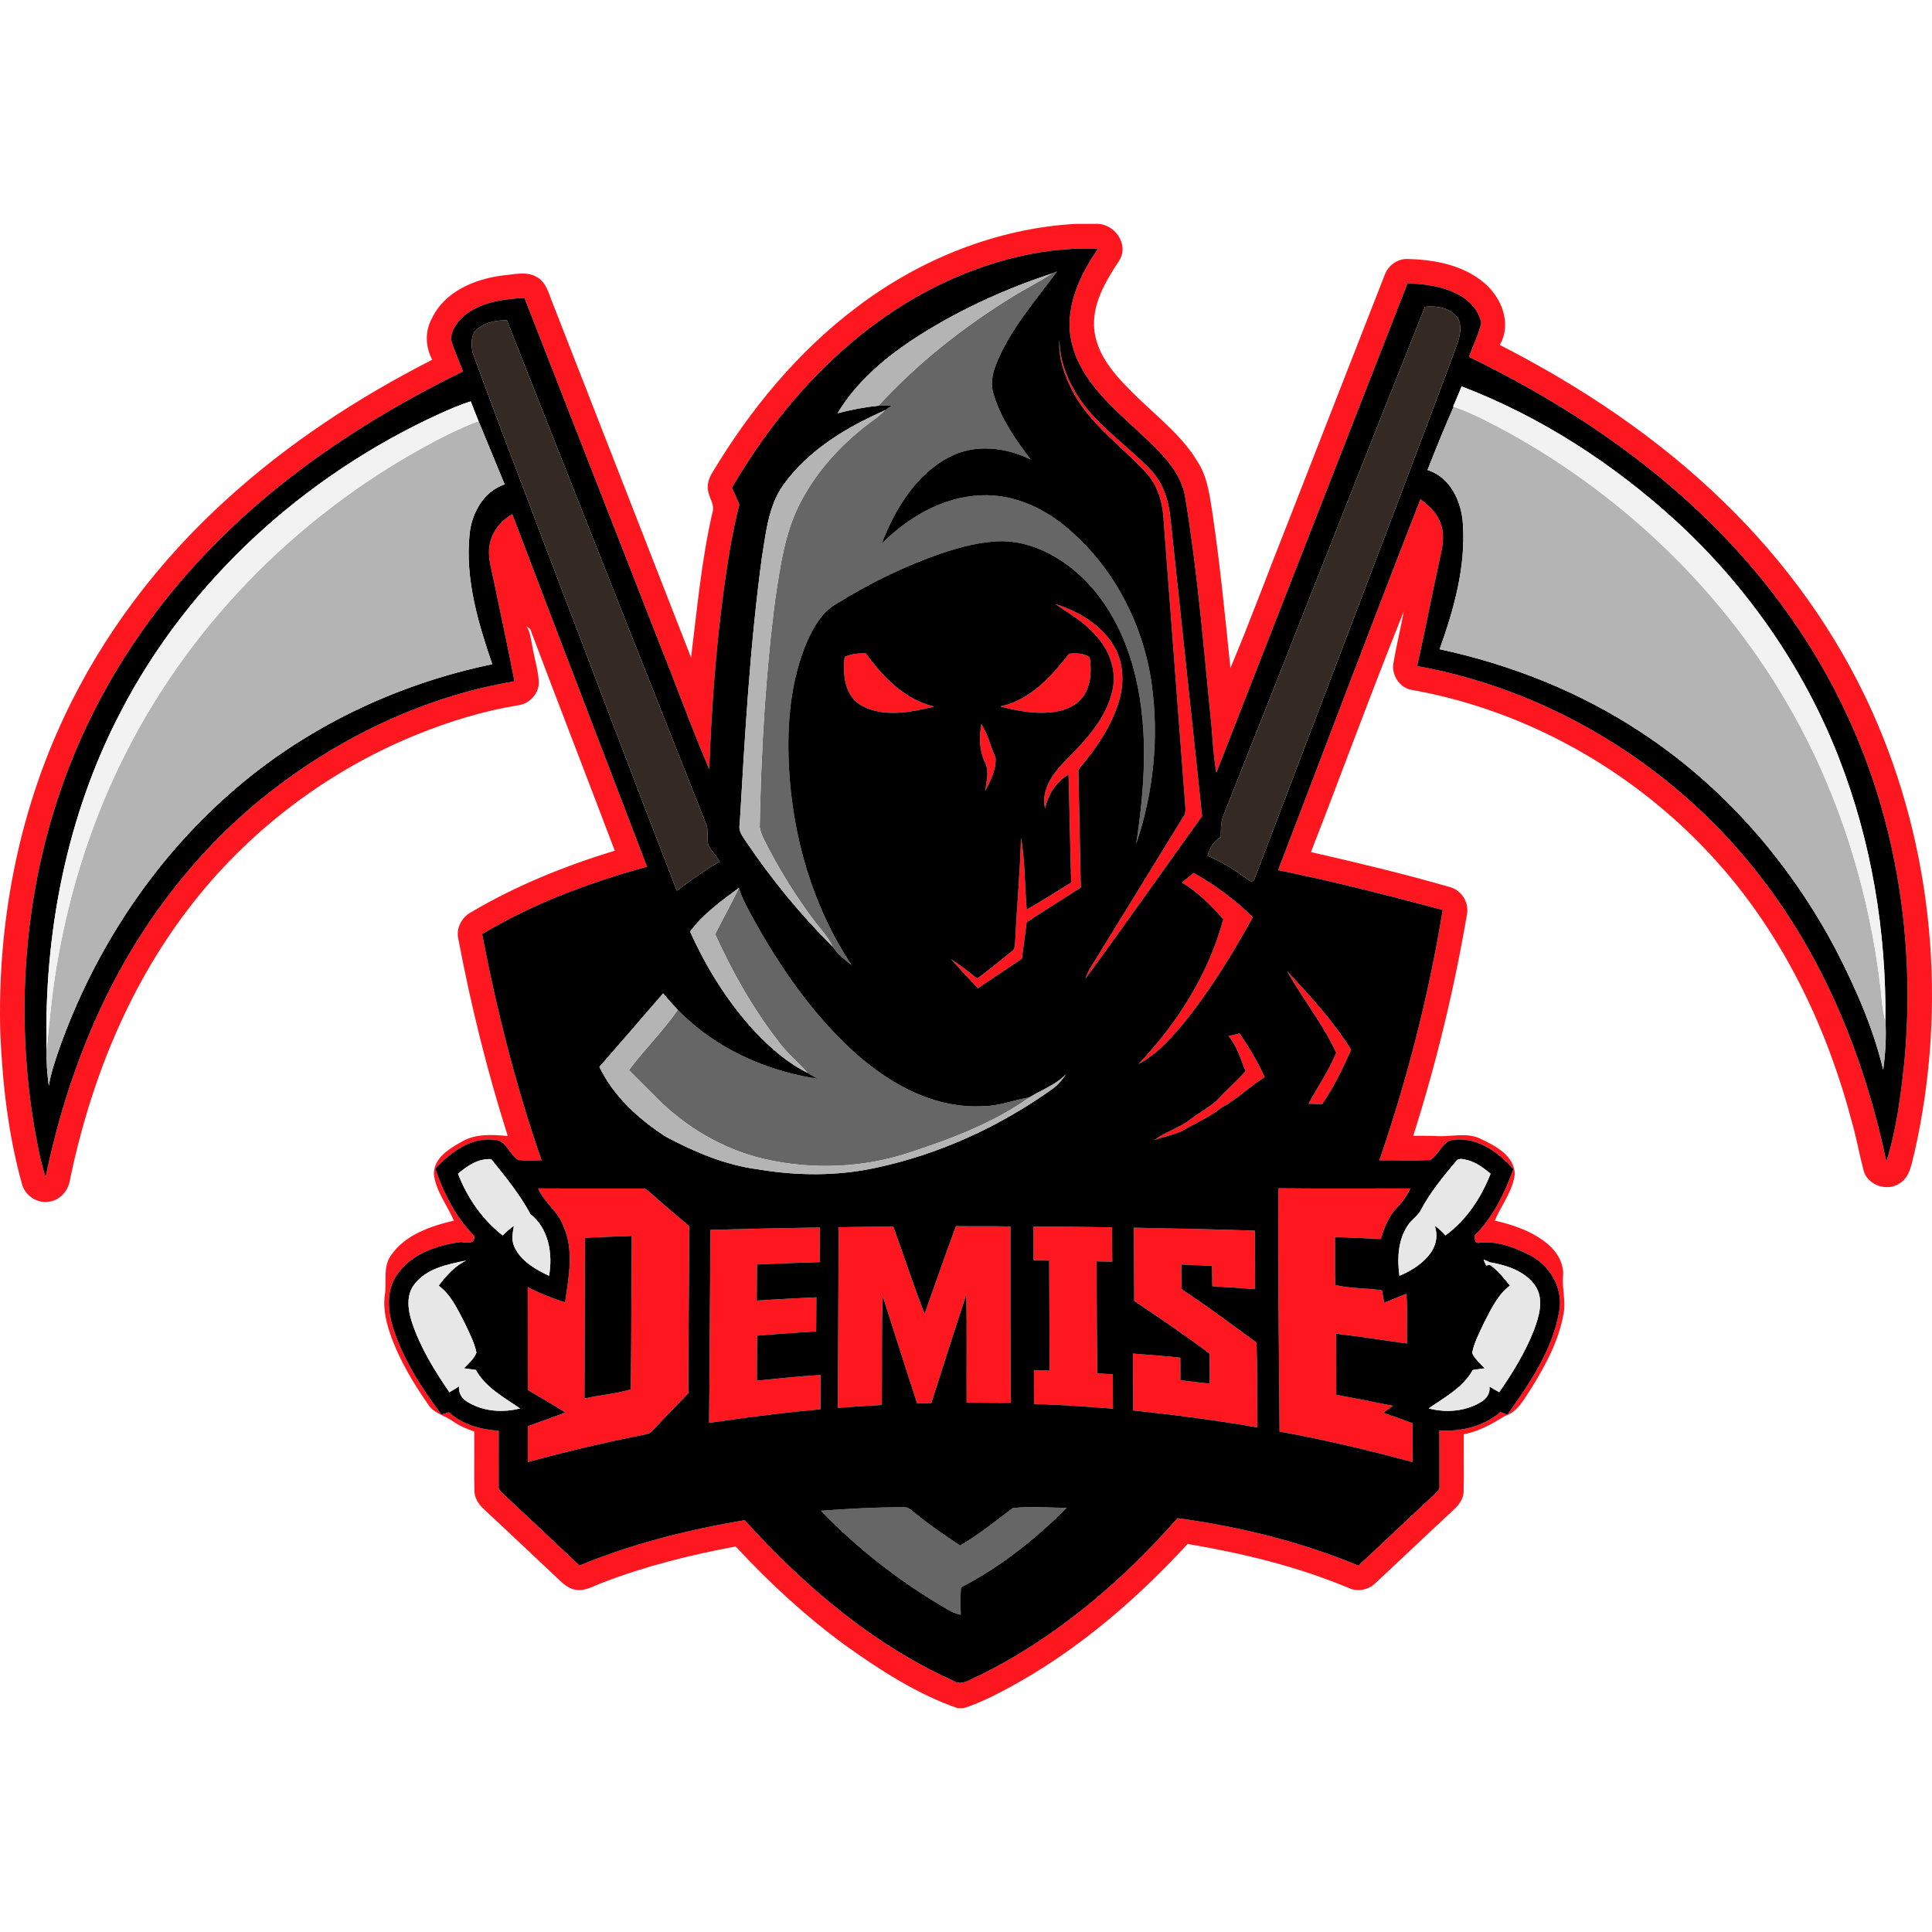 <?xml version="1.0" encoding="utf-8"?>
<svg xmlns="http://www.w3.org/2000/svg" xmlns:xlink="http://www.w3.org/1999/xlink" version="1.1" id="Layer_1" x="0px" y="0px" viewBox="0 0 701.56 701.56" style="enable-background:new 0 0 701.56 701.56;">
<style type="text/css">
	.st0{fill:#666666;}
	.st1{fill:#FF1720;}
	.st2{fill:#B4B4B4;}
	.st3{fill:#352924;}
	.st4{fill:#F2F2F2;}
	.st5{fill:#E7E7E7;}
</style>
<g id="_x23_666666ff">
	<path class="st0" d="M381.973,99.316c0.46-0.19,1.39-0.57,1.85-0.76c-7.97,10.87-17.19,21.19-22.18,33.91&#xD;&#xA;		c-1.39,3.48-2.03,7.42-0.73,11.02c2.65,8.69,7.91,16.23,13.36,23.38c-9.06-4.48-20.22-5.78-29.42-0.97&#xD;&#xA;		c-12.33,6.36-19.85,19-24.71,31.53c9.63-9.58,22.27-17.04,36.12-17.56c11.09-0.52,21.84,4.12,30.31,11.04&#xD;&#xA;		c17.36,14.18,28.54,35.28,31.62,57.39c2.73,19.44,0.69,39.55-5.61,58.12c3.04-19.94,4.51-40.55-0.16-60.37&#xD;&#xA;		c-3.46-14.92-10.7-29.5-22.75-39.29c-7.19-5.83-16.08-10.06-25.46-10.23c-7.69-0.01-15.2,2.03-22.45,4.43&#xD;&#xA;		c-13.42,4.67-26.29,10.95-38.33,18.5c-5.08,2.95-8.01,8.3-10.35,13.49c-6.09,14.23-7.37,30.03-6.61,45.35&#xD;&#xA;		c1.28,25.44,8.6,50.85,22.76,72.16c-2.5-2-5.14-3.99-6.89-6.71c-1.76-3.9-4.89-6.86-7.35-10.29c-5.89-7.97-11.2-16.37-15.8-25.16&#xD;&#xA;		c-1.28-2.56-2.83-5.08-3.33-7.94c0.53-27.75,2.11-55.56,5.7-83.12c1.79-11.76,3.44-23.88,8.99-34.58&#xD;&#xA;		c6.36-12.36,16.21-22.72,27.48-30.74c1.18-0.91,2.27-1.92,3.37-2.93c0.81-0.63,1.66-1.2,2.57-1.71c-1.67,0.04-3.33,0.06-4.99,0.06&#xD;&#xA;		c14.22-15.49,30.88-28.65,48.78-39.65C372.423,104.756,377.393,102.366,381.973,99.316z"/>
	<path class="st0" d="M268.313,322.436c1.28,4.33,3.65,8.21,5.77,12.17c9.17,16.43,20.01,32.15,33.68,45.19&#xD;&#xA;		c13.22,12.67,30.61,23.09,49.55,21.85c5.67-0.02,10.94-2.28,16.46-3.13c-13.26,9.43-28.73,15.17-44.09,20.2&#xD;&#xA;		c-16.77,5.45-34.98,6.07-52.14,2.15c-14.93-3.48-28.6-11.55-39.33-22.43c-3.29-3.27-3.29-3.27-9.84-9.83&#xD;&#xA;		c5.61-7.55,12.41-14.16,17.75-21.9c13.4,13.84,31.93,22.2,50.84,25.02c-1.12-0.57-3.72-2.14-3.72-2.14&#xD;&#xA;		c-3.42-4.01-7.66-7.26-10.72-11.6c-9.22-11.88-16.61-25.11-22.84-38.75C262.483,333.596,265.633,328.136,268.313,322.436z"/>
	<path class="st0" d="M298.083,548.596c10.04-0.75,20.1-1.31,30.18-1.27c1.6-0.15,2.72,1.17,3.91,2.02&#xD;&#xA;		c5.21,4.33,10.83,8.11,16.46,11.87c6.77-3.93,12.87-8.86,19.09-13.58c6.48-0.78,13.1-0.12,19.63-0.11&#xD;&#xA;		c-11.33,11.35-24.08,21.52-38.38,28.89c-0.28,3.31-0.18,6.64-0.11,9.97c-1.67-0.37-3.25-1.01-4.69-1.9&#xD;&#xA;		C327.253,574.736,311.643,562.636,298.083,548.596z"/>
</g>
<g id="_x23_ff1720ff">
	<path class="st1" d="M390.653,81.286h7.21c6.67-0.35,12.26,7.23,8.62,13.24c-5.03,7.64-10.29,16.24-9.05,25.8&#xD;&#xA;		c1.34,9.95,8.89,17.38,15.72,24.09c7.78,7.49,16.55,14.33,22.06,23.79c3.32,5.44,4.07,11.88,5.05,18.04&#xD;&#xA;		c2.77,18.71,4.61,37.54,6.53,56.36c7.25-17.19,13.65-34.74,20.57-52.07c11.83-30.23,23.6-60.47,35.45-90.68&#xD;&#xA;		c1.24-3.51,4.78-6.03,8.53-5.8c9.69,0.23,20,2.23,27.59,8.65c6.35,5.33,10.15,14.87,5.67,22.55&#xD;&#xA;		c29.64,15.13,57.64,33.86,81.51,57.16c22.24,21.56,40.68,47.13,53.46,75.38c22.54,49.85,27.71,107.14,15.69,160.42&#xD;&#xA;		c-1.12,4.07-1.52,9.17-5.54,11.55c-4.5,3.01-11.42,0.65-12.97-4.58c-1.52-5.78-2.56-11.68-4.19-17.43&#xD;&#xA;		c-8.77-33.48-23.92-65.67-46.62-92c-29.1-33.8-69.9-57.68-113.92-65.35c-4.24-1.12-6.93-5.82-5.96-10.06&#xD;&#xA;		c1.04-6.13,2.58-12.17,3.67-18.29c-11.66,28.94-22.35,58.27-33.69,87.35c16.93,3.88,33.84,7.92,50.54,12.74&#xD;&#xA;		c4.26,1.15,7,5.78,6.08,10.08c-4.64,27.14-11.14,53.97-19.47,80.21c2.68-0.02,5.37-0.03,8.07,0.07c5.51,0.47,11.28-1.54,16.52,1.08&#xD;&#xA;		c5.27,2.5,12.09,6.07,12.29,12.72c-0.75,6.23-4.85,11.3-7.29,16.92c7.03,1.61,14.12,4.06,19.64,8.86&#xD;&#xA;		c3.17,2.77,5.46,6.84,5.18,11.16c-0.44,4.63,1.09,9.24,0.15,13.85c-1.7,9.77-6.51,18.65-11.68,26.98&#xD;&#xA;		c-2.59,3.9-4.87,8.61-9.66,10.15c-4.66,2.84-9.41,5.62-14.88,6.56c-0.07,6.85,0.11,13.7-0.05,20.54c0.1,2.94-1.85,5.31-3.89,7.18&#xD;&#xA;		c-9.37,8.66-18.58,17.48-27.93,26.17c-2.54,2.64-6.64,3.52-9.98,1.93c-18.69-7.82-38.5-12.58-58.42-15.96&#xD;&#xA;		c-20.47,22.22-44.04,42.1-71.27,55.5c-3.28,1.58-6.61,3.06-10.09,4.14h-2.19c-14.72-5.15-27.99-13.71-40.61-22.72&#xD;&#xA;		c-14.52-10.59-27.75-22.84-39.96-36c-16.47,3.08-32.83,7.12-48.47,13.19c-3.08,1.1-6.12,3.12-9.53,2.55&#xD;&#xA;		c-3.23-0.45-5.44-3.05-7.7-5.12c-8.59-8.11-17.2-16.2-25.83-24.27c-1.85-1.69-3.32-3.97-3.34-6.55&#xD;&#xA;		c-0.19-7.18,0.04-14.36-0.08-21.54c-2.69-0.96-5.35-2.06-7.7-3.69c-2.96-2.19-7.06-2.88-9.07-6.23&#xD;&#xA;		c-5.18-7.37-9.81-15.21-13.06-23.63c-1.86-5.09-3.39-10.53-2.63-15.99c0.81-4.79-0.82-10.14,2.22-14.4&#xD;&#xA;		c5.12-7.53,14.39-10.64,22.86-12.65c-2.41-5.64-6.59-10.7-7.27-16.96c-0.02-5.81,5.6-9.17,10.07-11.67&#xD;&#xA;		c5.09-3.01,11.12-2.61,16.77-2.1c-7.45-23.42-13.37-47.32-17.93-71.46c-0.97-3.94,1.22-8.04,4.73-9.87&#xD;&#xA;		c16.3-9.64,33.98-16.74,52.05-22.28c-10.06-26.56-20.36-53.03-30.37-79.61c-0.08-1.03-1.03-1.37-1.73-1.85&#xD;&#xA;		c1.47,1.98,1.57,4.52,2.1,6.85c0.71,4.36,2.09,8.61,2.42,13.03c0.29,4.25-3.16,8.18-7.32,8.76c-12.67,2.04-25.02,5.83-36.9,10.64&#xD;&#xA;		c-32.75,13.27-61.88,35.42-83.24,63.59c-21.84,28.62-35.46,62.82-42.75,97.9c-0.49,4.12-3.76,7.87-8.02,8.21&#xD;&#xA;		c-4.39,0.55-8.66-2.66-9.57-6.94c-4.89-17.65-6.94-35.97-7.74-54.23c-1.13-39.36,6.34-79.16,23.15-114.86&#xD;&#xA;		c14.04-30.01,34.51-56.85,59.04-79.07c22.31-20.34,47.78-36.99,74.64-50.68c-2.43-4.67-2.71-10.25-0.15-14.93&#xD;&#xA;		c4.58-9.81,15.56-14.4,25.72-15.68c4.07-0.35,8.58-1.65,12.37,0.53c3.51,1.91,4.38,6.11,5.8,9.52&#xD;&#xA;		c16.73,42.91,33.54,85.79,50.26,128.71c2.19-17.63,3.79-35.39,7.77-52.74c0.84-2.42-0.78-4.63-1.36-6.89&#xD;&#xA;		c-0.87-2.52-0.11-5.25,1.24-7.43c13.77-22.98,31.12-44.11,52.62-60.26C334.093,94.136,361.863,82.906,390.653,81.286&#xD;&#xA;		 M334.743,106.736c-29.21,16.11-52.26,41.75-68.94,70.35c0.94,2.01,1.83,4.05,2.67,6.12c-2.5,9.74-4.07,19.69-5.48,29.64&#xD;&#xA;		c-3.01,22.04-4.65,44.25-5.44,66.47c-6.31-14.7-11.72-29.79-17.68-44.64c-16.48-42.17-32.94-84.34-49.43-126.51&#xD;&#xA;		c-7.16,0.38-14.72,1.36-20.74,5.58c-3.08,2.24-5.8,5.62-5.95,9.56c1.19,3.94,2.92,7.7,4.39,11.55&#xD;&#xA;		c-35.81,17.53-69.63,40.09-96.66,69.64c-19.76,21.47-35.69,46.51-46.27,73.73c-16.14,41.39-20.07,87.2-12.79,130.93&#xD;&#xA;		c1.14,6.12,2.15,12.31,4.15,18.22c4.4-21.25,10.97-42.1,20.21-61.76c14.35-30.75,35.68-58.38,62.63-79.1&#xD;&#xA;		c25.53-19.56,55.58-33.77,87.41-39.11c-2.38-12.38-5.07-24.69-7.62-37.03c-0.79-4.02-2.13-8.09-1.46-12.23&#xD;&#xA;		c0.74-4.85,4.04-9.07,8.3-11.4c16.19,42.7,32.62,85.32,48.91,127.98c-20.82,5.72-41.29,13.32-59.86,24.46&#xD;&#xA;		c5.28,27.83,12.29,55.36,21.57,82.14c-2.79,0-5.6,0.17-8.38-0.07c-3.41-1.9-4.47-7.47-8.98-7.39c-8.51-0.92-15.8,4.66-21.23,10.57&#xD;&#xA;		c3.07,8.92,7.42,17.58,14.13,24.34c0.45,3.16-2.75,2.54-4.82,2.23c-8.77,1.13-18.28,4.39-23.36,12.11&#xD;&#xA;		c-3.89,5.81-3.21,13.28-1.1,19.61c3.73,11.32,10.29,21.45,17.37,30.94c0.7-0.21,2.08-0.62,2.77-0.83&#xD;&#xA;		c4.86,4.53,11.57,6.28,18.04,6.71c0.01,6.61-0.05,13.21-0.01,19.82c-0.28,1.44,0.92,2.38,1.82,3.27&#xD;&#xA;		c9.2,8.59,18.38,17.19,27.51,25.85c19.22-7.97,39.53-12.99,60-16.47c21.46,23.74,46.43,45.11,75.81,58.35&#xD;&#xA;		c3.17,2.02,6.33-0.81,9.29-1.91c27.73-13.64,51.75-34.04,72.07-57.16c22.45,3.05,44.71,8.51,65.67,17.22&#xD;&#xA;		c9.25-8.55,18.33-17.27,27.57-25.82c0.93-0.91,2.16-1.86,1.87-3.36c0.02-6.62,0.01-13.25-0.03-19.87&#xD;&#xA;		c7.85,0.42,16.12-1.43,22.16-6.73c0.83,0.33,1.67,0.66,2.51,0.99c8.12-11.38,16.42-23.45,18.83-37.49&#xD;&#xA;		c1.56-8.23-3.19-16.56-10.44-20.35c-5.64-2.93-12.08-5.36-18.51-4.6c-1.75,0.37-1.62-1.41-1.83-2.53&#xD;&#xA;		c6.74-6.73,11-15.41,14.17-24.27c-5.79-6.46-14.12-12.38-23.25-10.31c-2.99,1.58-4.14,5.42-7.03,7.08&#xD;&#xA;		c-6.13,0.26-12.26,0.01-18.39,0.08c10.14-29.6,17.97-60.03,22.98-90.92c-19.8-5.25-39.65-10.4-59.75-14.44&#xD;&#xA;		c17.21-44.91,34.18-89.93,51.69-134.73c2.7,2.13,5.45,4.45,6.84,7.69c1.73,3.56,1.58,7.68,0.71,11.45&#xD;&#xA;		c-3.04,13.8-5.66,27.68-8.76,41.47c50.33,9.08,96.48,38.35,126.89,79.38c22.13,29.53,35.94,64.58,43.5,100.53&#xD;&#xA;		c3.8-11.95,5.3-24.53,6.61-36.96c3.82-42.23-2.69-85.62-20.47-124.23c-12.99-28.44-31.99-53.96-54.78-75.3&#xD;&#xA;		c-24.38-22.91-52.87-41.11-82.91-55.68c1.39-4.11,3.5-8.03,4.42-12.28c-0.7-4.09-3.57-7.48-7.02-9.61&#xD;&#xA;		c-5.88-3.64-12.94-4.53-19.71-4.89c-23.17,59.25-46.32,118.5-69.45,177.77c-1.25-7-1.37-14.14-2.19-21.2&#xD;&#xA;		c-2.56-26.11-4.75-52.31-9.02-78.22c-1.37-10.28-9.68-17.43-16.77-24.17c-9.91-9.24-21.29-18.75-24.56-32.55&#xD;&#xA;		c-2.85-12.22,2.78-24.31,9.58-34.15C376.383,89.446,354.233,96.086,334.743,106.736z"/>
	<path class="st1" d="M389.863,142.796c-3.14-5.99-5.72-12.68-5.12-19.56c-0.08,7.71,3.04,15.09,7.19,21.46&#xD;&#xA;		c6.96,10.24,17.53,17.14,25.99,26c4.53,4.7,6.49,11.19,7.1,17.55c3.84,36.03,7.68,72.06,11.49,108.1&#xD;&#xA;		c-14.13,19.65-28.02,39.49-42.34,59c0.81-2.71,2.49-5.01,3.95-7.39c10.51-17.09,20.98-34.19,31.5-51.26&#xD;&#xA;		c1.02-1.25,0.88-2.86,0.76-4.35c-2.68-34.83-5.26-69.66-7.92-104.49c-0.42-5.92-2.24-11.94-6.4-16.32&#xD;&#xA;		C407.293,162.016,396.223,154.336,389.863,142.796z"/>
	<path class="st1" d="M383.153,219.306c8.34,2.6,16.5,7.39,21.17,14.99c3.69,5.97,4.01,13.5,2.06,20.13&#xD;&#xA;		c-2.74,9.43-8.53,17.61-14.79,25.04c0.26,14.27,0.58,28.54,0.87,42.82c-6.52,4.25-13.17,8.31-19.66,12.6&#xD;&#xA;		c-0.54,4.42-1.17,8.84-1.74,13.27c-5.3,3.6-10.68,7.08-15.96,10.7c-3.32-3.45-6.57-6.98-9.76-10.54c3.33,2.09,6.4,4.56,9.47,7.02&#xD;&#xA;		c4.35-3.1,8.42-6.57,12.59-9.9c1.36-0.88,1.07-2.65,1.26-4.03c0.58-12.44,1.79-24.85,2.08-37.3c1.52,8.63,1.32,17.47,2.07,26.19&#xD;&#xA;		c5.47-3.12,10.8-6.49,16.15-9.81c-0.37-13.09-0.57-26.19-0.95-39.28c-4.5,2.71-7.5,7.26-8.5,12.4c-1.64-6.87,2.98-12.97,7.53-17.55&#xD;&#xA;		c7.21-7.27,14.8-15.26,16.96-25.61c1.76-7.87-1.91-15.89-7.56-21.26C392.583,225.156,387.703,222.426,383.153,219.306z"/>
	<path class="st1" d="M306.703,238.536c2.42-1.11,5.07-1.37,7.71-1.3c6.18,8.6,14.15,16.79,24.81,19.34&#xD;&#xA;		c-8.6,2.06-18.47,4.12-26.6-0.51C306.613,252.506,306.003,244.786,306.703,238.536z"/>
	<path class="st1" d="M363.233,256.516c10.81-2.27,18.48-10.82,24.98-19.13c2.46-0.27,5.5-0.27,7.48,1.36&#xD;&#xA;		c0.72,4.63,0.53,9.78-2.13,13.81c-2.27,3.45-6.31,5.28-10.28,5.89C376.553,259.516,369.733,258.226,363.233,256.516z"/>
	<path class="st1" d="M356.353,262.916c2.39,3.76,3.41,8.24,5.18,12.32c0.22,4.29-1.89,8.28-3.78,12.01&#xD;&#xA;		c0.42-3.43,1.55-7.16-0.08-10.44C355.573,272.526,355.543,267.526,356.353,262.916z"/>
	<path class="st1" d="M429.183,320.456c1.43-1.15,2.86-2.31,4.29-3.47c7.82,4.37,15.06,9.78,21.46,16.06&#xD;&#xA;		c-7.34,13.27-15.28,26.28-24.79,38.11c-4.82,5.8-9.97,11.64-16.72,15.22c14.15-14.81,25.44-32.75,30.8-52.63&#xD;&#xA;		C439.713,328.786,435.003,323.886,429.183,320.456z"/>
	<path class="st1" d="M485.203,382.286c-4.78-10.49-12.24-19.61-17.85-29.68c8.32,9.03,16.82,18.08,23.28,28.59&#xD;&#xA;		c-3.02,6.81-6.27,13.56-10.52,19.71c-1.66-0.05-3.31-0.06-4.96-0.09C478.473,394.626,482.553,388.806,485.203,382.286z"/>
	<path class="st1" d="M446.113,376.226c1.32-0.32,2.66-0.64,3.99-0.96c3.5,5.02,6.6,10.28,9.13,15.86&#xD;&#xA;		c-5.52,3.45-10.13,8.13-15.89,11.2c-4.39,3.54-9.62,5.67-14.43,8.52c-3.14,1.31-6.5,2-9.7,3.11c4.08-3.06,9.17-4.37,13.17-7.56&#xD;&#xA;		c3.03-2.34,6.47-4.12,9.34-6.67c3.4-3.7,7.18-7.02,10.59-10.72C450.483,384.636,449.293,379.876,446.113,376.226z"/>
	<path class="st1" d="M195.443,431.546c12.6,0.08,25.21-0.02,37.81,0.04c1.28-0.15,2.15,0.94,3.06,1.65&#xD;&#xA;		c4.57,4.12,9.3,8.06,13.99,12.05c-0.1,20.21-0.32,40.43-0.34,60.64c-4.26,4.44-8.61,8.79-12.77,13.31&#xD;&#xA;		c-0.83,1.12-2.14,1.53-3.45,1.77c-14.15,2.77-28.18,6.11-42.09,9.9c-0.02-4.34-0.03-8.68,0.01-13.02c4.57-1.64,9.13-3.32,13.7-4.95&#xD;&#xA;		c-4.48-2.87-9.13-5.46-13.69-8.18c-0.08-12.46,0.01-24.91-0.05-37.37c4.34,2.26,8.91,4.03,13.57,5.53&#xD;&#xA;		c1.32-9.21,3.36-19.03-0.7-27.88C202.633,439.756,197.523,436.676,195.443,431.546 M212.423,449.476&#xD;&#xA;		c-0.07,19.44-0.13,38.89-0.18,58.34c5.55-1.28,11.44-1.63,16.82-3.33c0.24-18.56,0.19-37.13,0.35-55.7&#xD;&#xA;		C223.743,448.966,218.083,449.246,212.423,449.476z"/>
	<path class="st1" d="M464.213,431.496c15.98,0.17,31.97,0.05,47.96,0.06c-1.25,2.5-2.78,4.86-4.79,6.83&#xD;&#xA;		c-3.08,3.17-4.74,7.35-5.96,11.51c-5.56-0.25-11.12-0.51-16.67-0.73c0.07,5.8-0.06,11.61,0.09,17.42c5.39,1.42,11.39,1.04,17,1.99&#xD;&#xA;		c0.26,1.49,0.51,2.98,0.8,4.48c2.68-1.09,5.37-2.17,8.05-3.25c0.47,6,0.11,12.04,0.21,18.06c-8.57-1.29-17.14-2.51-25.74-3.59&#xD;&#xA;		c0.03,7.4,0.06,14.8,0.07,22.2c6.88,1.28,13.74,2.64,20.6,4.02c-1.18,0.85-2.39,1.63-3.55,2.5c3.57,1.2,7.09,2.53,10.65,3.8&#xD;&#xA;		c0.04,4.7,0.03,9.4,0.01,14.11c-15.94-4.33-32.04-8.12-48.3-11.08C464.403,490.386,464.043,460.936,464.213,431.496z"/>
	<path class="st1" d="M304.553,445.626c6.6-0.11,13.21-0.16,19.81-0.24c3.85,10.55,7.29,21.26,11.38,31.72&#xD;&#xA;		c3.76-10.64,7.46-21.3,11.39-31.87c6.59,0.15,13.19-0.05,19.78,0.14c0.01,21.33-0.04,42.66,0.14,63.99&#xD;&#xA;		c-5.36,0.17-10.7-0.1-16.05-0.05c-0.08-13.11,0.13-26.22-0.11-39.32c-4.32,13.13-8.48,26.31-12.71,39.47&#xD;&#xA;		c-1.71,0.05-3.41,0.12-5.12,0.19c-4.3-12.98-8.33-26.05-12.54-39.06c-0.47,13.19-0.14,26.39-0.33,39.58&#xD;&#xA;		c-5.33,0.29-10.65,0.64-15.96,1.05C304.333,489.356,304.443,467.496,304.553,445.626z"/>
	<path class="st1" d="M375.303,445.366c9.5,0.06,19,0.16,28.5,0.31c0.02,4.15,0.04,8.3,0.09,12.46c-1.9-0.04-3.8-0.07-5.69-0.1&#xD;&#xA;		c0.08,13.55,0.05,27.1,0.26,40.64c1.87,0.13,3.75,0.24,5.63,0.39c-0.01,4.15,0.03,8.3,0.06,12.46c-9.54-0.77-19.08-1.42-28.65-1.73&#xD;&#xA;		c-0.08-4.09-0.07-8.17-0.06-12.24c1.9,0.04,3.81,0.11,5.72,0.15c-0.14-13.35-0.07-26.69-0.17-40.04c-1.9-0.03-3.79-0.07-5.67-0.09&#xD;&#xA;		C375.313,453.506,375.293,449.436,375.303,445.366z"/>
	<path class="st1" d="M257.983,446.606c13.24-0.38,26.48-0.67,39.72-0.88c0,4.19-0.01,8.39-0.06,12.58&#xD;&#xA;		c-7.58,0.24-15.17,0.51-22.75,0.84c-0.04,4.37-0.08,8.75-0.1,13.12c7.21-0.45,14.43-0.86,21.65-1.17&#xD;&#xA;		c-0.03,4.11-0.03,8.23-0.07,12.35c-7.14,0.47-14.28,0.93-21.4,1.56c-0.12,5.45-0.08,10.9-0.13,16.35&#xD;&#xA;		c7.72-0.79,15.44-1.62,23.18-2.07c-0.05,4.16-0.07,8.31-0.11,12.47c-13.53,1.18-26.99,2.98-40.43,4.93&#xD;&#xA;		C257.723,493.326,257.793,469.966,257.983,446.606z"/>
	<path class="st1" d="M411.713,445.806c14.65,0.27,29.3,0.58,43.94,1.07c-0.02,7.08,0.14,14.17,0.07,21.25&#xD;&#xA;		c-5.17-0.43-10.33-0.75-15.5-1.07c-0.04-2.47-0.07-4.94-0.1-7.4c-3.72-0.17-7.43-0.34-11.15-0.49c-0.01,3,0.01,6,0.14,9&#xD;&#xA;		c9.31,6.1,18.21,12.79,27.17,19.37c0.32,10.26,0.19,20.52,0.3,30.78c-14.95-2.6-29.99-4.58-45.08-6.14&#xD;&#xA;		c0-6.89-0.06-13.77-0.09-20.66c5.73,0.46,11.47,0.87,17.19,1.48c0.03,2.72,0.05,5.44,0.02,8.16c3.55,0.5,7.12,0.89,10.68,1.29&#xD;&#xA;		c-0.02-3.67-0.06-7.33-0.09-10.99c-8.94-6.61-18.11-12.89-27.35-19.07C411.813,463.526,411.763,454.666,411.713,445.806z"/>
</g>
<g id="_x23_000000ff">
	<path d="M334.743,106.736c19.49-10.65,41.64-17.29,63.98-16.44c-6.8,9.84-12.43,21.93-9.58,34.15&#xD;&#xA;		c3.27,13.8,14.65,23.31,24.56,32.55c7.09,6.74,15.4,13.89,16.77,24.17c4.27,25.91,6.46,52.11,9.02,78.22&#xD;&#xA;		c0.82,7.06,0.94,14.2,2.19,21.2c23.13-59.27,46.28-118.52,69.45-177.77c6.77,0.36,13.83,1.25,19.71,4.89&#xD;&#xA;		c3.45,2.13,6.32,5.52,7.02,9.61c-0.92,4.25-3.03,8.17-4.42,12.28c30.04,14.57,58.53,32.77,82.91,55.68&#xD;&#xA;		c22.79,21.34,41.79,46.86,54.78,75.3c17.78,38.61,24.29,82,20.47,124.23c-1.31,12.43-2.81,25.01-6.61,36.96&#xD;&#xA;		c-7.56-35.95-21.37-71-43.5-100.53c-30.41-41.03-76.56-70.3-126.89-79.38c3.1-13.79,5.72-27.67,8.76-41.47&#xD;&#xA;		c0.87-3.77,1.02-7.89-0.71-11.45c-1.39-3.24-4.14-5.56-6.84-7.69c-17.51,44.8-34.48,89.82-51.69,134.73&#xD;&#xA;		c20.1,4.04,39.95,9.19,59.75,14.44c-5.01,30.89-12.84,61.32-22.98,90.92c6.13-0.07,12.26,0.18,18.39-0.08&#xD;&#xA;		c2.89-1.66,4.04-5.5,7.03-7.08c9.13-2.07,17.46,3.85,23.25,10.31c-3.17,8.86-7.43,17.54-14.17,24.27c0.21,1.12,0.08,2.9,1.83,2.53&#xD;&#xA;		c6.43-0.76,12.87,1.67,18.51,4.6c7.25,3.79,12,12.12,10.44,20.35c-2.41,14.04-10.71,26.11-18.83,37.49&#xD;&#xA;		c-0.84-0.33-1.68-0.66-2.51-0.99c-6.04,5.3-14.31,7.15-22.16,6.73c0.04,6.62,0.05,13.25,0.03,19.87c0.29,1.5-0.94,2.45-1.87,3.36&#xD;&#xA;		c-9.24,8.55-18.32,17.27-27.57,25.82c-20.96-8.71-43.22-14.17-65.67-17.22c-20.32,23.12-44.34,43.52-72.07,57.16&#xD;&#xA;		c-2.96,1.1-6.12,3.93-9.29,1.91c-29.38-13.24-54.35-34.61-75.81-58.35c-20.47,3.48-40.78,8.5-60,16.47&#xD;&#xA;		c-9.13-8.66-18.31-17.26-27.51-25.85c-0.9-0.89-2.1-1.83-1.82-3.27c-0.04-6.61,0.02-13.21,0.01-19.82&#xD;&#xA;		c-6.47-0.43-13.18-2.18-18.04-6.71c-0.69,0.21-2.07,0.62-2.77,0.83c-7.08-9.49-13.64-19.62-17.37-30.94&#xD;&#xA;		c-2.11-6.33-2.79-13.8,1.1-19.61c5.08-7.72,14.59-10.98,23.36-12.11c2.07,0.31,5.27,0.93,4.82-2.23&#xD;&#xA;		c-6.71-6.76-11.06-15.42-14.13-24.34c5.43-5.91,12.72-11.49,21.23-10.57c4.51-0.08,5.57,5.49,8.98,7.39&#xD;&#xA;		c2.78,0.24,5.59,0.07,8.38,0.07c-9.28-26.78-16.29-54.31-21.57-82.14c18.57-11.14,39.04-18.74,59.86-24.46&#xD;&#xA;		c-16.29-42.66-32.72-85.28-48.91-127.98c-4.26,2.33-7.56,6.55-8.3,11.4c-0.67,4.14,0.67,8.21,1.46,12.23&#xD;&#xA;		c2.55,12.34,5.24,24.65,7.62,37.03c-31.83,5.34-61.88,19.55-87.41,39.11c-26.95,20.72-48.28,48.35-62.63,79.1&#xD;&#xA;		c-9.24,19.66-15.81,40.51-20.21,61.76c-2-5.91-3.01-12.1-4.15-18.22c-7.28-43.73-3.35-89.54,12.79-130.93&#xD;&#xA;		c10.58-27.22,26.51-52.26,46.27-73.73c27.03-29.55,60.85-52.11,96.66-69.64c-1.47-3.85-3.2-7.61-4.39-11.55&#xD;&#xA;		c0.15-3.94,2.87-7.32,5.95-9.56c6.02-4.22,13.58-5.2,20.74-5.58c16.49,42.17,32.95,84.34,49.43,126.51&#xD;&#xA;		c5.96,14.85,11.37,29.94,17.68,44.64c0.79-22.22,2.43-44.43,5.44-66.47c1.41-9.95,2.98-19.9,5.48-29.64&#xD;&#xA;		c-0.84-2.07-1.73-4.11-2.67-6.12C282.483,148.486,305.533,122.846,334.743,106.736 M330.733,123.776&#xD;&#xA;		c-10.37,7-20.11,15.43-26.57,26.28c4.87-1.26,9.81-2.24,14.82-2.72c1.66,0,3.32-0.02,4.99-0.06c-0.91,0.51-1.76,1.08-2.57,1.71&#xD;&#xA;		c-14.07,6.16-27.97,14.53-37.04,27.24c-5.33,7.54-6.18,17.02-7.66,25.87c-4.38,32.25-6.21,64.78-8.1,97.25&#xD;&#xA;		c-0.57,2.45,1.12,4.42,2.36,6.34c9.23,13.63,19.7,26.46,31.38,38.06c1.75,2.72,4.39,4.71,6.89,6.71&#xD;&#xA;		c-14.16-21.31-21.48-46.72-22.76-72.16c-0.76-15.32,0.52-31.12,6.61-45.35c2.34-5.19,5.27-10.54,10.35-13.49&#xD;&#xA;		c12.04-7.55,24.91-13.83,38.33-18.5c7.25-2.4,14.76-4.44,22.45-4.43c9.38,0.17,18.27,4.4,25.46,10.23&#xD;&#xA;		c12.05,9.79,19.29,24.37,22.75,39.29c4.67,19.82,3.2,40.43,0.16,60.37c6.3-18.57,8.34-38.68,5.61-58.12&#xD;&#xA;		c-3.08-22.11-14.26-43.21-31.62-57.39c-8.47-6.92-19.22-11.56-30.31-11.04c-13.85,0.52-26.49,7.98-36.12,17.56&#xD;&#xA;		c4.86-12.53,12.38-25.17,24.71-31.53c9.2-4.81,20.36-3.51,29.42,0.97c-5.45-7.15-10.71-14.69-13.36-23.38&#xD;&#xA;		c-1.3-3.6-0.66-7.54,0.73-11.02c4.99-12.72,14.21-23.04,22.18-33.91c-0.46,0.19-1.39,0.57-1.85,0.76&#xD;&#xA;		C363.973,105.266,346.563,113.296,330.733,123.776 M517.453,111.406c-24.49,61.25-48.53,122.69-72.91,183.98&#xD;&#xA;		c-1.36,2.69-1.17,5.75-1.23,8.67c-2.62,1.38-4.06,3.92-4.82,6.68c5.31,2.23,10.15,5.34,14.8,8.7c0.89,0.98,2.17,0.77,2.38-0.62&#xD;&#xA;		c23.96-63.09,48.15-126.1,71.81-189.3c1.4-4.31,4.02-8.99,2.14-13.56C527.223,111.786,521.843,110.956,517.453,111.406&#xD;&#xA;		 M173.983,119.006c-3.11,1.81-2.99,6.01-2.33,9.07c8.64,23.84,17.8,47.49,26.71,71.22c15.81,41.37,31.37,82.84,47.4,124.12&#xD;&#xA;		c5.01-3.77,10.13-7.4,15.56-10.56c-1.16-2.08-2.94-3.73-4.04-5.81c-0.68-2.32-0.07-4.81-0.61-7.15&#xD;&#xA;		c-24.2-61.19-48.48-122.35-72.6-183.57C180.543,116.266,176.873,116.836,173.983,119.006 M389.863,142.796&#xD;&#xA;		c6.36,11.54,17.43,19.22,26.2,28.74c4.16,4.38,5.98,10.4,6.4,16.32c2.66,34.83,5.24,69.66,7.92,104.49&#xD;&#xA;		c0.12,1.49,0.26,3.1-0.76,4.35c-10.52,17.07-20.99,34.17-31.5,51.26c-1.46,2.38-3.14,4.68-3.95,7.39&#xD;&#xA;		c14.32-19.51,28.21-39.35,42.34-59c-3.81-36.04-7.65-72.07-11.49-108.1c-0.61-6.36-2.57-12.85-7.1-17.55&#xD;&#xA;		c-8.46-8.86-19.03-15.76-25.99-26c-4.15-6.37-7.27-13.75-7.19-21.46C384.143,130.116,386.723,136.806,389.863,142.796&#xD;&#xA;		 M527.663,147.656l0.2,0.07c-3.38,7.56-6.47,15.25-9.5,22.95c8.33,2.58,12.37,11.47,12.85,19.59c1.08,15.58-3.25,30.95-8.45,45.48&#xD;&#xA;		c25.85,5.57,50.87,15.45,72.97,30.04c30.01,19.61,54.26,47.47,70.93,79.11c7.16,13.87,13.53,28.32,17.17,43.55&#xD;&#xA;		c0.8-5.87,1.18-11.89,0.81-17.78c0.33-32.52-5.08-65.25-16.95-95.59c-12.74-32.74-33.34-62.28-59.22-86&#xD;&#xA;		c-22.69-20.71-48.97-37.76-77.71-48.76C529.753,142.776,528.743,145.236,527.663,147.656 M159.343,150.376&#xD;&#xA;		c-48.81,22.39-90.9,60.42-115.63,108.33c-19.59,37.59-27.81,80.44-26.8,122.63c-0.08,4.33,0.21,8.67,0.81,12.96&#xD;&#xA;		c0.82-5.03,2.53-9.83,4.2-14.62c12.56-34.87,33.56-66.87,61.43-91.41c26.89-23.8,60.31-39.8,95.4-47.08&#xD;&#xA;		c-5.15-14.99-9.82-30.78-8.28-46.79c0.67-7.84,4.96-15.88,12.78-18.51c-3.18-7.64-6.29-15.3-9.47-22.94&#xD;&#xA;		c-0.98-2.39-1.95-4.78-2.84-7.2C166.953,146.976,163.143,148.686,159.343,150.376 M383.153,219.306c4.55,3.12,9.43,5.85,13.29,9.88&#xD;&#xA;		c5.65,5.37,9.32,13.39,7.56,21.26c-2.16,10.35-9.75,18.34-16.96,25.61c-4.55,4.58-9.17,10.68-7.53,17.55c1-5.14,4-9.69,8.5-12.4&#xD;&#xA;		c0.38,13.09,0.58,26.19,0.95,39.28c-5.35,3.32-10.68,6.69-16.15,9.81c-0.75-8.72-0.55-17.56-2.07-26.19&#xD;&#xA;		c-0.29,12.45-1.5,24.86-2.08,37.3c-0.19,1.38,0.1,3.15-1.26,4.03c-4.17,3.33-8.24,6.8-12.59,9.9c-3.07-2.46-6.14-4.93-9.47-7.02&#xD;&#xA;		c3.19,3.56,6.44,7.09,9.76,10.54c5.28-3.62,10.66-7.1,15.96-10.7c0.57-4.43,1.2-8.85,1.74-13.27c6.49-4.29,13.14-8.35,19.66-12.6&#xD;&#xA;		c-0.29-14.28-0.61-28.55-0.87-42.82c6.26-7.43,12.05-15.61,14.79-25.04c1.95-6.63,1.63-14.16-2.06-20.13&#xD;&#xA;		C399.653,226.696,391.493,221.906,383.153,219.306 M306.703,238.536c-0.7,6.25-0.09,13.97,5.92,17.53c8.13,4.63,18,2.57,26.6,0.51&#xD;&#xA;		c-10.66-2.55-18.63-10.74-24.81-19.34C311.773,237.166,309.123,237.426,306.703,238.536 M363.233,256.516&#xD;&#xA;		c6.5,1.71,13.32,3,20.05,1.93c3.97-0.61,8.01-2.44,10.28-5.89c2.66-4.03,2.85-9.18,2.13-13.81c-1.98-1.63-5.02-1.63-7.48-1.36&#xD;&#xA;		C381.713,245.696,374.043,254.246,363.233,256.516 M356.353,262.916c-0.81,4.61-0.78,9.61,1.32,13.89&#xD;&#xA;		c1.63,3.28,0.5,7.01,0.08,10.44c1.89-3.73,4-7.72,3.78-12.01C359.763,271.156,358.743,266.676,356.353,262.916 M429.183,320.456&#xD;&#xA;		c5.82,3.43,10.53,8.33,15.04,13.29c-5.36,19.88-16.65,37.82-30.8,52.63c6.75-3.58,11.9-9.42,16.72-15.22&#xD;&#xA;		c9.51-11.83,17.45-24.84,24.79-38.11c-6.4-6.28-13.64-11.69-21.46-16.06C432.043,318.146,430.613,319.306,429.183,320.456&#xD;&#xA;		 M250.593,338.276c5.92,13.15,13.63,25.58,23.43,36.19c5.6,5.94,11.87,11.45,19.22,15.12c0,0,2.6,1.57,3.72,2.14&#xD;&#xA;		c-18.91-2.82-37.44-11.18-50.84-25.02c-1.86-1.92-3.63-3.93-5.33-5.98c-7.68,8.93-15.4,17.82-23.13,26.7&#xD;&#xA;		c5.18,10.75,14.26,18.97,24.14,25.36c10.5,5.57,21.68,10.32,33.56,11.85c14.08,2.36,28.59,2.47,42.58-0.56&#xD;&#xA;		c23.15-4.9,45.09-15,64.32-28.73c1.95-1.42,3.5-3.31,4.84-5.3c-3.66,3.95-8.87,5.68-13.33,8.47c-5.52,0.85-10.79,3.11-16.46,3.13&#xD;&#xA;		c-18.94,1.24-36.33-9.18-49.55-21.85c-13.67-13.04-24.51-28.76-33.68-45.19c-2.12-3.96-4.49-7.84-5.77-12.17&#xD;&#xA;		C261.933,327.136,255.353,331.846,250.593,338.276 M485.203,382.286c-2.65,6.52-6.73,12.34-10.05,18.53&#xD;&#xA;		c1.65,0.03,3.3,0.04,4.96,0.09c4.25-6.15,7.5-12.9,10.52-19.71c-6.46-10.51-14.96-19.56-23.28-28.59&#xD;&#xA;		C472.963,362.676,480.423,371.796,485.203,382.286 M446.113,376.226c3.18,3.65,4.37,8.41,6.2,12.78&#xD;&#xA;		c-3.41,3.7-7.19,7.02-10.59,10.72c-2.87,2.55-6.31,4.33-9.34,6.67c-4,3.19-9.09,4.5-13.17,7.56c3.2-1.11,6.56-1.8,9.7-3.11&#xD;&#xA;		c4.81-2.85,10.04-4.98,14.43-8.52c5.76-3.07,10.37-7.75,15.89-11.2c-2.53-5.58-5.63-10.84-9.13-15.86&#xD;&#xA;		C448.773,375.586,447.433,375.906,446.113,376.226 M166.323,426.196c3.32,8.74,8.84,16.66,16.23,22.44&#xD;&#xA;		c1.23-1.3,2.57-2.49,4.05-3.49c-0.41,2.47-0.99,5.16,0.16,7.55c2.34,5.24,7.64,8.22,12.61,10.57c1.42-7.95-0.11-17.14-6.76-22.39&#xD;&#xA;		c-3.88-7.22-9.1-13.59-14.24-19.95C173.723,420.616,169.703,423.336,166.323,426.196 M528.653,421.786&#xD;&#xA;		c-4.75,5.68-9.56,11.45-12.94,18.08c-1.23,1.97-3.36,3.2-4.56,5.2c-3.55,5.33-3.81,12.05-2.98,18.21&#xD;&#xA;		c7.1-2.94,15.8-9.29,12.82-18.16c1.45,0.96,2.75,2.14,3.86,3.5c7.64-5.54,13.02-13.7,16.42-22.42c-2.42-1.97-4.97-3.94-8.01-4.82&#xD;&#xA;		C531.753,421.066,529.733,420.166,528.653,421.786 M195.443,431.546c2.08,5.13,7.19,8.21,9.05,13.49&#xD;&#xA;		c4.06,8.85,2.02,18.67,0.7,27.88c-4.66-1.5-9.23-3.27-13.57-5.53c0.06,12.46-0.03,24.91,0.05,37.37c4.56,2.72,9.21,5.31,13.69,8.18&#xD;&#xA;		c-4.57,1.63-9.13,3.31-13.7,4.95c-0.04,4.34-0.03,8.68-0.01,13.02c13.91-3.79,27.94-7.13,42.09-9.9c1.31-0.24,2.62-0.65,3.45-1.77&#xD;&#xA;		c4.16-4.52,8.51-8.87,12.77-13.31c0.02-20.21,0.24-40.43,0.34-60.64c-4.69-3.99-9.42-7.93-13.99-12.05&#xD;&#xA;		c-0.91-0.71-1.78-1.8-3.06-1.65C220.653,431.526,208.043,431.626,195.443,431.546 M464.213,431.496&#xD;&#xA;		c-0.17,29.44,0.19,58.89,0.43,88.33c16.26,2.96,32.36,6.75,48.3,11.08c0.02-4.71,0.03-9.41-0.01-14.11&#xD;&#xA;		c-3.56-1.27-7.08-2.6-10.65-3.8c1.16-0.87,2.37-1.65,3.55-2.5c-6.86-1.38-13.72-2.74-20.6-4.02c-0.01-7.4-0.04-14.8-0.07-22.2&#xD;&#xA;		c8.6,1.08,17.17,2.3,25.74,3.59c-0.1-6.02,0.26-12.06-0.21-18.06c-2.68,1.08-5.37,2.16-8.05,3.25c-0.29-1.5-0.54-2.99-0.8-4.48&#xD;&#xA;		c-5.61-0.95-11.61-0.57-17-1.99c-0.15-5.81-0.02-11.62-0.09-17.42c5.55,0.22,11.11,0.48,16.67,0.73c1.22-4.16,2.88-8.34,5.96-11.51&#xD;&#xA;		c2.01-1.97,3.54-4.33,4.79-6.83C496.183,431.546,480.193,431.666,464.213,431.496 M304.553,445.626&#xD;&#xA;		c-0.11,21.87-0.22,43.73-0.32,65.6c5.31-0.41,10.63-0.76,15.96-1.05c0.19-13.19-0.14-26.39,0.33-39.58&#xD;&#xA;		c4.21,13.01,8.24,26.08,12.54,39.06c1.71-0.07,3.41-0.14,5.12-0.19c4.23-13.16,8.39-26.34,12.71-39.47&#xD;&#xA;		c0.24,13.1,0.03,26.21,0.11,39.32c5.35-0.05,10.69,0.22,16.05,0.05c-0.18-21.33-0.13-42.66-0.14-63.99&#xD;&#xA;		c-6.59-0.19-13.19,0.01-19.78-0.14c-3.93,10.57-7.63,21.23-11.39,31.87c-4.09-10.46-7.53-21.17-11.38-31.72&#xD;&#xA;		C317.763,445.466,311.153,445.516,304.553,445.626 M375.303,445.366c-0.01,4.07,0.01,8.14,0.02,12.21&#xD;&#xA;		c1.88,0.02,3.77,0.06,5.67,0.09c0.1,13.35,0.03,26.69,0.17,40.04c-1.91-0.04-3.82-0.11-5.72-0.15c-0.01,4.07-0.02,8.15,0.06,12.24&#xD;&#xA;		c9.57,0.31,19.11,0.96,28.65,1.73c-0.03-4.16-0.07-8.31-0.06-12.46c-1.88-0.15-3.76-0.26-5.63-0.39&#xD;&#xA;		c-0.21-13.54-0.18-27.09-0.26-40.64c1.89,0.03,3.79,0.06,5.69,0.1c-0.05-4.16-0.07-8.31-0.09-12.46&#xD;&#xA;		C394.303,445.526,384.803,445.426,375.303,445.366 M257.983,446.606c-0.19,23.36-0.26,46.72-0.5,70.08&#xD;&#xA;		c13.44-1.95,26.9-3.75,40.43-4.93c0.04-4.16,0.06-8.31,0.11-12.47c-7.74,0.45-15.46,1.28-23.18,2.07&#xD;&#xA;		c0.05-5.45,0.01-10.9,0.13-16.35c7.12-0.63,14.26-1.09,21.4-1.56c0.04-4.12,0.04-8.24,0.07-12.35c-7.22,0.31-14.44,0.72-21.65,1.17&#xD;&#xA;		c0.02-4.37,0.06-8.75,0.1-13.12c7.58-0.33,15.17-0.6,22.75-0.84c0.05-4.19,0.06-8.39,0.06-12.58&#xD;&#xA;		C284.463,445.936,271.223,446.226,257.983,446.606 M411.713,445.806c0.05,8.86,0.1,17.72,0.15,26.58&#xD;&#xA;		c9.24,6.18,18.41,12.46,27.35,19.07c0.03,3.66,0.07,7.32,0.09,10.99c-3.56-0.4-7.13-0.79-10.68-1.29c0.03-2.72,0.01-5.44-0.02-8.16&#xD;&#xA;		c-5.72-0.61-11.46-1.02-17.19-1.48c0.03,6.89,0.09,13.77,0.09,20.66c15.09,1.56,30.13,3.54,45.08,6.14&#xD;&#xA;		c-0.11-10.26,0.02-20.52-0.3-30.78c-8.96-6.58-17.86-13.27-27.17-19.37c-0.13-3-0.15-6-0.14-9c3.72,0.15,7.43,0.32,11.15,0.49&#xD;&#xA;		c0.03,2.46,0.06,4.93,0.1,7.4c5.17,0.32,10.33,0.64,15.5,1.07c0.07-7.08-0.09-14.17-0.07-21.25&#xD;&#xA;		C441.013,446.386,426.363,446.076,411.713,445.806 M150.423,466.436c-2.99,3.88-2.3,9.15-0.9,13.52&#xD;&#xA;		c3.02,9.26,8.2,17.63,13.67,25.61c1.17-0.69,2.33-1.39,3.49-2.11c-0.22,2.23,0.93,4.31,2.82,5.45c5.68,3.63,12.9,4.19,19.34,2.53&#xD;&#xA;		c-5.83-4.01-12.53-7.59-16.07-13.99c-1.44-0.2-2.89-0.4-4.32-0.58c1.67-1.76,3.68-3.38,4.56-5.71c-0.81-3.93-2.8-7.5-4.45-11.13&#xD;&#xA;		c-2.51-4.73-4.83-9.92-9.28-13.17c2.78-3.58,5.82-7.18,10.03-9.12C162.523,459.076,154.853,460.586,150.423,466.436&#xD;&#xA;		 M538.733,457.426c0.28,0.7,0.59,1.41,0.9,2.11l1.29-0.26c3,1.92,5.14,4.85,7.39,7.56c-4.42,3.26-6.76,8.42-9.25,13.15&#xD;&#xA;		c-1.69,3.69-3.73,7.32-4.49,11.34c1.05,2.19,2.88,3.83,4.58,5.53c-1.47,0.19-2.91,0.4-4.36,0.62c-3.51,6.39-10.22,9.92-16,13.95&#xD;&#xA;		c6.39,1.69,13.58,1.1,19.24-2.48c1.86-1.14,3.17-3.19,2.82-5.44c1.17,0.68,2.35,1.36,3.55,2.04c4.93-7.08,9.44-14.52,12.62-22.55&#xD;&#xA;		c1.86-5.01,3.72-11.14,0.52-16.02c-3.69-5.41-10.44-7.56-16.6-8.62C540.233,457.956,539.493,457.646,538.733,457.426&#xD;&#xA;		 M298.083,548.596c13.56,14.04,29.17,26.14,46.09,35.89c1.44,0.89,3.02,1.53,4.69,1.9c-0.07-3.33-0.17-6.66,0.11-9.97&#xD;&#xA;		c14.3-7.37,27.05-17.54,38.38-28.89c-6.53-0.01-13.15-0.67-19.63,0.11c-6.22,4.72-12.32,9.65-19.09,13.58&#xD;&#xA;		c-5.63-3.76-11.25-7.54-16.46-11.87c-1.19-0.85-2.31-2.17-3.91-2.02C318.183,547.286,308.123,547.846,298.083,548.596z"/>
	<path d="M212.423,449.476c5.66-0.23,11.32-0.51,16.99-0.69c-0.16,18.57-0.11,37.14-0.35,55.7c-5.38,1.7-11.27,2.05-16.82,3.33&#xD;&#xA;		C212.293,488.366,212.353,468.916,212.423,449.476z"/>
</g>
<g id="_x23_b4b4b4ff">
	<path class="st2" d="M330.733,123.776c15.83-10.48,33.24-18.51,51.24-24.46c-4.58,3.05-9.55,5.44-14.21,8.37&#xD;&#xA;		c-17.9,11-34.56,24.16-48.78,39.65c-5.01,0.48-9.95,1.46-14.82,2.72C310.623,139.206,320.363,130.776,330.733,123.776z"/>
	<path class="st2" d="M527.863,147.726c6.93,2.28,13.32,5.88,19.76,9.25c42.8,23.61,79.28,58.95,103.22,101.65&#xD;&#xA;		c17.37,30.89,27.99,65.4,32.08,100.56c0.38,3.85,0.6,7.75,1.72,11.48c0.37,5.89-0.01,11.91-0.81,17.78&#xD;&#xA;		c-3.64-15.23-10.01-29.68-17.17-43.55c-16.67-31.64-40.92-59.5-70.93-79.11c-22.1-14.59-47.12-24.47-72.97-30.04&#xD;&#xA;		c5.2-14.53,9.53-29.9,8.45-45.48c-0.48-8.12-4.52-17.01-12.85-19.59C521.393,162.976,524.483,155.286,527.863,147.726z"/>
	<path class="st2" d="M284.363,176.226c9.07-12.71,22.97-21.08,37.04-27.24c-1.1,1.01-2.19,2.02-3.37,2.93&#xD;&#xA;		c-11.27,8.02-21.12,18.38-27.48,30.74c-5.55,10.7-7.2,22.82-8.99,34.58c-3.59,27.56-5.17,55.37-5.7,83.12&#xD;&#xA;		c0.5,2.86,2.05,5.38,3.33,7.94c4.6,8.79,9.91,17.19,15.8,25.16c2.46,3.43,5.59,6.39,7.35,10.29&#xD;&#xA;		c-11.68-11.6-22.15-24.43-31.38-38.06c-1.24-1.92-2.93-3.89-2.36-6.34c1.89-32.47,3.72-65,8.1-97.25&#xD;&#xA;		C278.183,193.246,279.033,183.766,284.363,176.226z"/>
	<path class="st2" d="M158.803,159.746c4.87-2.54,9.81-4.94,14.98-6.8c3.18,7.64,6.29,15.3,9.47,22.94&#xD;&#xA;		c-7.82,2.63-12.11,10.67-12.78,18.51c-1.54,16.01,3.13,31.8,8.28,46.79c-35.09,7.28-68.51,23.28-95.4,47.08&#xD;&#xA;		c-27.87,24.54-48.87,56.54-61.43,91.41c-1.67,4.79-3.38,9.59-4.2,14.62c-0.6-4.29-0.89-8.63-0.81-12.96&#xD;&#xA;		c1.14-10.86,2.03-21.76,4-32.52c4.62-26.55,12.98-52.5,25.33-76.48C70.823,224.286,111.063,184.706,158.803,159.746z"/>
	<path class="st2" d="M250.593,338.276c4.76-6.43,11.34-11.14,17.72-15.84c-2.68,5.7-5.83,11.16-8.63,16.8&#xD;&#xA;		c6.23,13.64,13.62,26.87,22.84,38.75c3.06,4.34,7.3,7.59,10.72,11.6c-7.35-3.67-13.62-9.18-19.22-15.12&#xD;&#xA;		C264.223,363.856,256.513,351.426,250.593,338.276z"/>
	<path class="st2" d="M240.793,360.726c1.7,2.05,3.47,4.06,5.33,5.98c-5.34,7.74-12.14,14.35-17.75,21.9&#xD;&#xA;		c6.55,6.56,6.55,6.56,9.84,9.83c10.73,10.88,24.4,18.95,39.33,22.43c17.16,3.92,35.37,3.3,52.14-2.15&#xD;&#xA;		c15.36-5.03,30.83-10.77,44.09-20.2c4.46-2.79,9.67-4.52,13.33-8.47c-1.34,1.99-2.89,3.88-4.84,5.3&#xD;&#xA;		c-19.23,13.73-41.17,23.83-64.32,28.73c-13.99,3.03-28.5,2.92-42.58,0.56c-11.88-1.53-23.06-6.28-33.56-11.85&#xD;&#xA;		c-9.88-6.39-18.96-14.61-24.14-25.36C225.393,378.546,233.113,369.656,240.793,360.726z"/>
</g>
<g id="_x23_352924ff">
	<path class="st3" d="M517.453,111.406c4.39-0.45,9.77,0.38,12.17,4.55c1.88,4.57-0.74,9.25-2.14,13.56&#xD;&#xA;		c-23.66,63.2-47.85,126.21-71.81,189.3c-0.21,1.39-1.49,1.6-2.38,0.62c-4.65-3.36-9.49-6.47-14.8-8.7c0.76-2.76,2.2-5.3,4.82-6.68&#xD;&#xA;		c0.06-2.92-0.13-5.98,1.23-8.67C468.923,234.096,492.963,172.656,517.453,111.406z"/>
	<path class="st3" d="M173.983,119.006c2.89-2.17,6.56-2.74,10.09-2.68c24.12,61.22,48.4,122.38,72.6,183.57&#xD;&#xA;		c0.54,2.34-0.07,4.83,0.61,7.15c1.1,2.08,2.88,3.73,4.04,5.81c-5.43,3.16-10.55,6.79-15.56,10.56&#xD;&#xA;		c-16.03-41.28-31.59-82.75-47.4-124.12c-8.91-23.73-18.07-47.38-26.71-71.22C170.993,125.016,170.873,120.816,173.983,119.006z"/>
</g>
<g id="_x23_f2f2f2ff">
	<path class="st4" d="M527.663,147.656c1.08-2.42,2.09-4.88,3.1-7.34c28.74,11,55.02,28.05,77.71,48.76&#xD;&#xA;		c25.88,23.72,46.48,53.26,59.22,86c11.87,30.34,17.28,63.07,16.95,95.59c-1.12-3.73-1.34-7.63-1.72-11.48&#xD;&#xA;		c-4.09-35.16-14.71-69.67-32.08-100.56c-23.94-42.7-60.42-78.04-103.22-101.65c-6.44-3.37-12.83-6.97-19.76-9.25L527.663,147.656z"/>
	<path class="st4" d="M159.343,150.376c3.8-1.69,7.61-3.4,11.6-4.63c0.89,2.42,1.86,4.81,2.84,7.2c-5.17,1.86-10.11,4.26-14.98,6.8&#xD;&#xA;		c-47.74,24.96-87.98,64.54-112.56,112.59c-12.35,23.98-20.71,49.93-25.33,76.48c-1.97,10.76-2.86,21.66-4,32.52&#xD;&#xA;		c-1.01-42.19,7.21-85.04,26.8-122.63C68.443,210.796,110.533,172.766,159.343,150.376z"/>
</g>
<g id="_x23_e7e7e7ff">
	<path class="st5" d="M166.323,426.196c3.38-2.86,7.4-5.58,12.05-5.27c5.14,6.36,10.36,12.73,14.24,19.95&#xD;&#xA;		c6.65,5.25,8.18,14.44,6.76,22.39c-4.97-2.35-10.27-5.33-12.61-10.57c-1.15-2.39-0.57-5.08-0.16-7.55c-1.48,1-2.82,2.19-4.05,3.49&#xD;&#xA;		C175.163,442.856,169.643,434.936,166.323,426.196z"/>
	<path class="st5" d="M528.653,421.786c1.08-1.62,3.1-0.72,4.61-0.41c3.04,0.88,5.59,2.85,8.01,4.82&#xD;&#xA;		c-3.4,8.72-8.78,16.88-16.42,22.42c-1.11-1.36-2.41-2.54-3.86-3.5c2.98,8.87-5.72,15.22-12.82,18.16&#xD;&#xA;		c-0.83-6.16-0.57-12.88,2.98-18.21c1.2-2,3.33-3.23,4.56-5.2C519.093,433.236,523.903,427.466,528.653,421.786z"/>
	<path class="st5" d="M150.423,466.436c4.43-5.85,12.1-7.36,18.89-8.7c-4.21,1.94-7.25,5.54-10.03,9.12&#xD;&#xA;		c4.45,3.25,6.77,8.44,9.28,13.17c1.65,3.63,3.64,7.2,4.45,11.13c-0.88,2.33-2.89,3.95-4.56,5.71c1.43,0.18,2.88,0.38,4.32,0.58&#xD;&#xA;		c3.54,6.4,10.24,9.98,16.07,13.99c-6.44,1.66-13.66,1.1-19.34-2.53c-1.89-1.14-3.04-3.22-2.82-5.45c-1.16,0.72-2.32,1.42-3.49,2.11&#xD;&#xA;		c-5.47-7.98-10.65-16.35-13.67-25.61C148.123,475.586,147.433,470.316,150.423,466.436z"/>
	<path class="st5" d="M538.733,457.426c0.76,0.22,1.5,0.53,2.21,0.93c6.16,1.06,12.91,3.21,16.6,8.62&#xD;&#xA;		c3.2,4.88,1.34,11.01-0.52,16.02c-3.18,8.03-7.69,15.47-12.62,22.55c-1.2-0.68-2.38-1.36-3.55-2.04c0.35,2.25-0.96,4.3-2.82,5.44&#xD;&#xA;		c-5.66,3.58-12.85,4.17-19.24,2.48c5.78-4.03,12.49-7.56,16-13.95c1.45-0.22,2.89-0.43,4.36-0.62c-1.7-1.7-3.53-3.34-4.58-5.53&#xD;&#xA;		c0.76-4.02,2.8-7.65,4.49-11.34c2.49-4.73,4.83-9.89,9.25-13.15c-2.25-2.71-4.39-5.64-7.39-7.56l-1.29,0.26&#xD;&#xA;		C539.323,458.836,539.013,458.126,538.733,457.426z"/>
</g>
</svg>